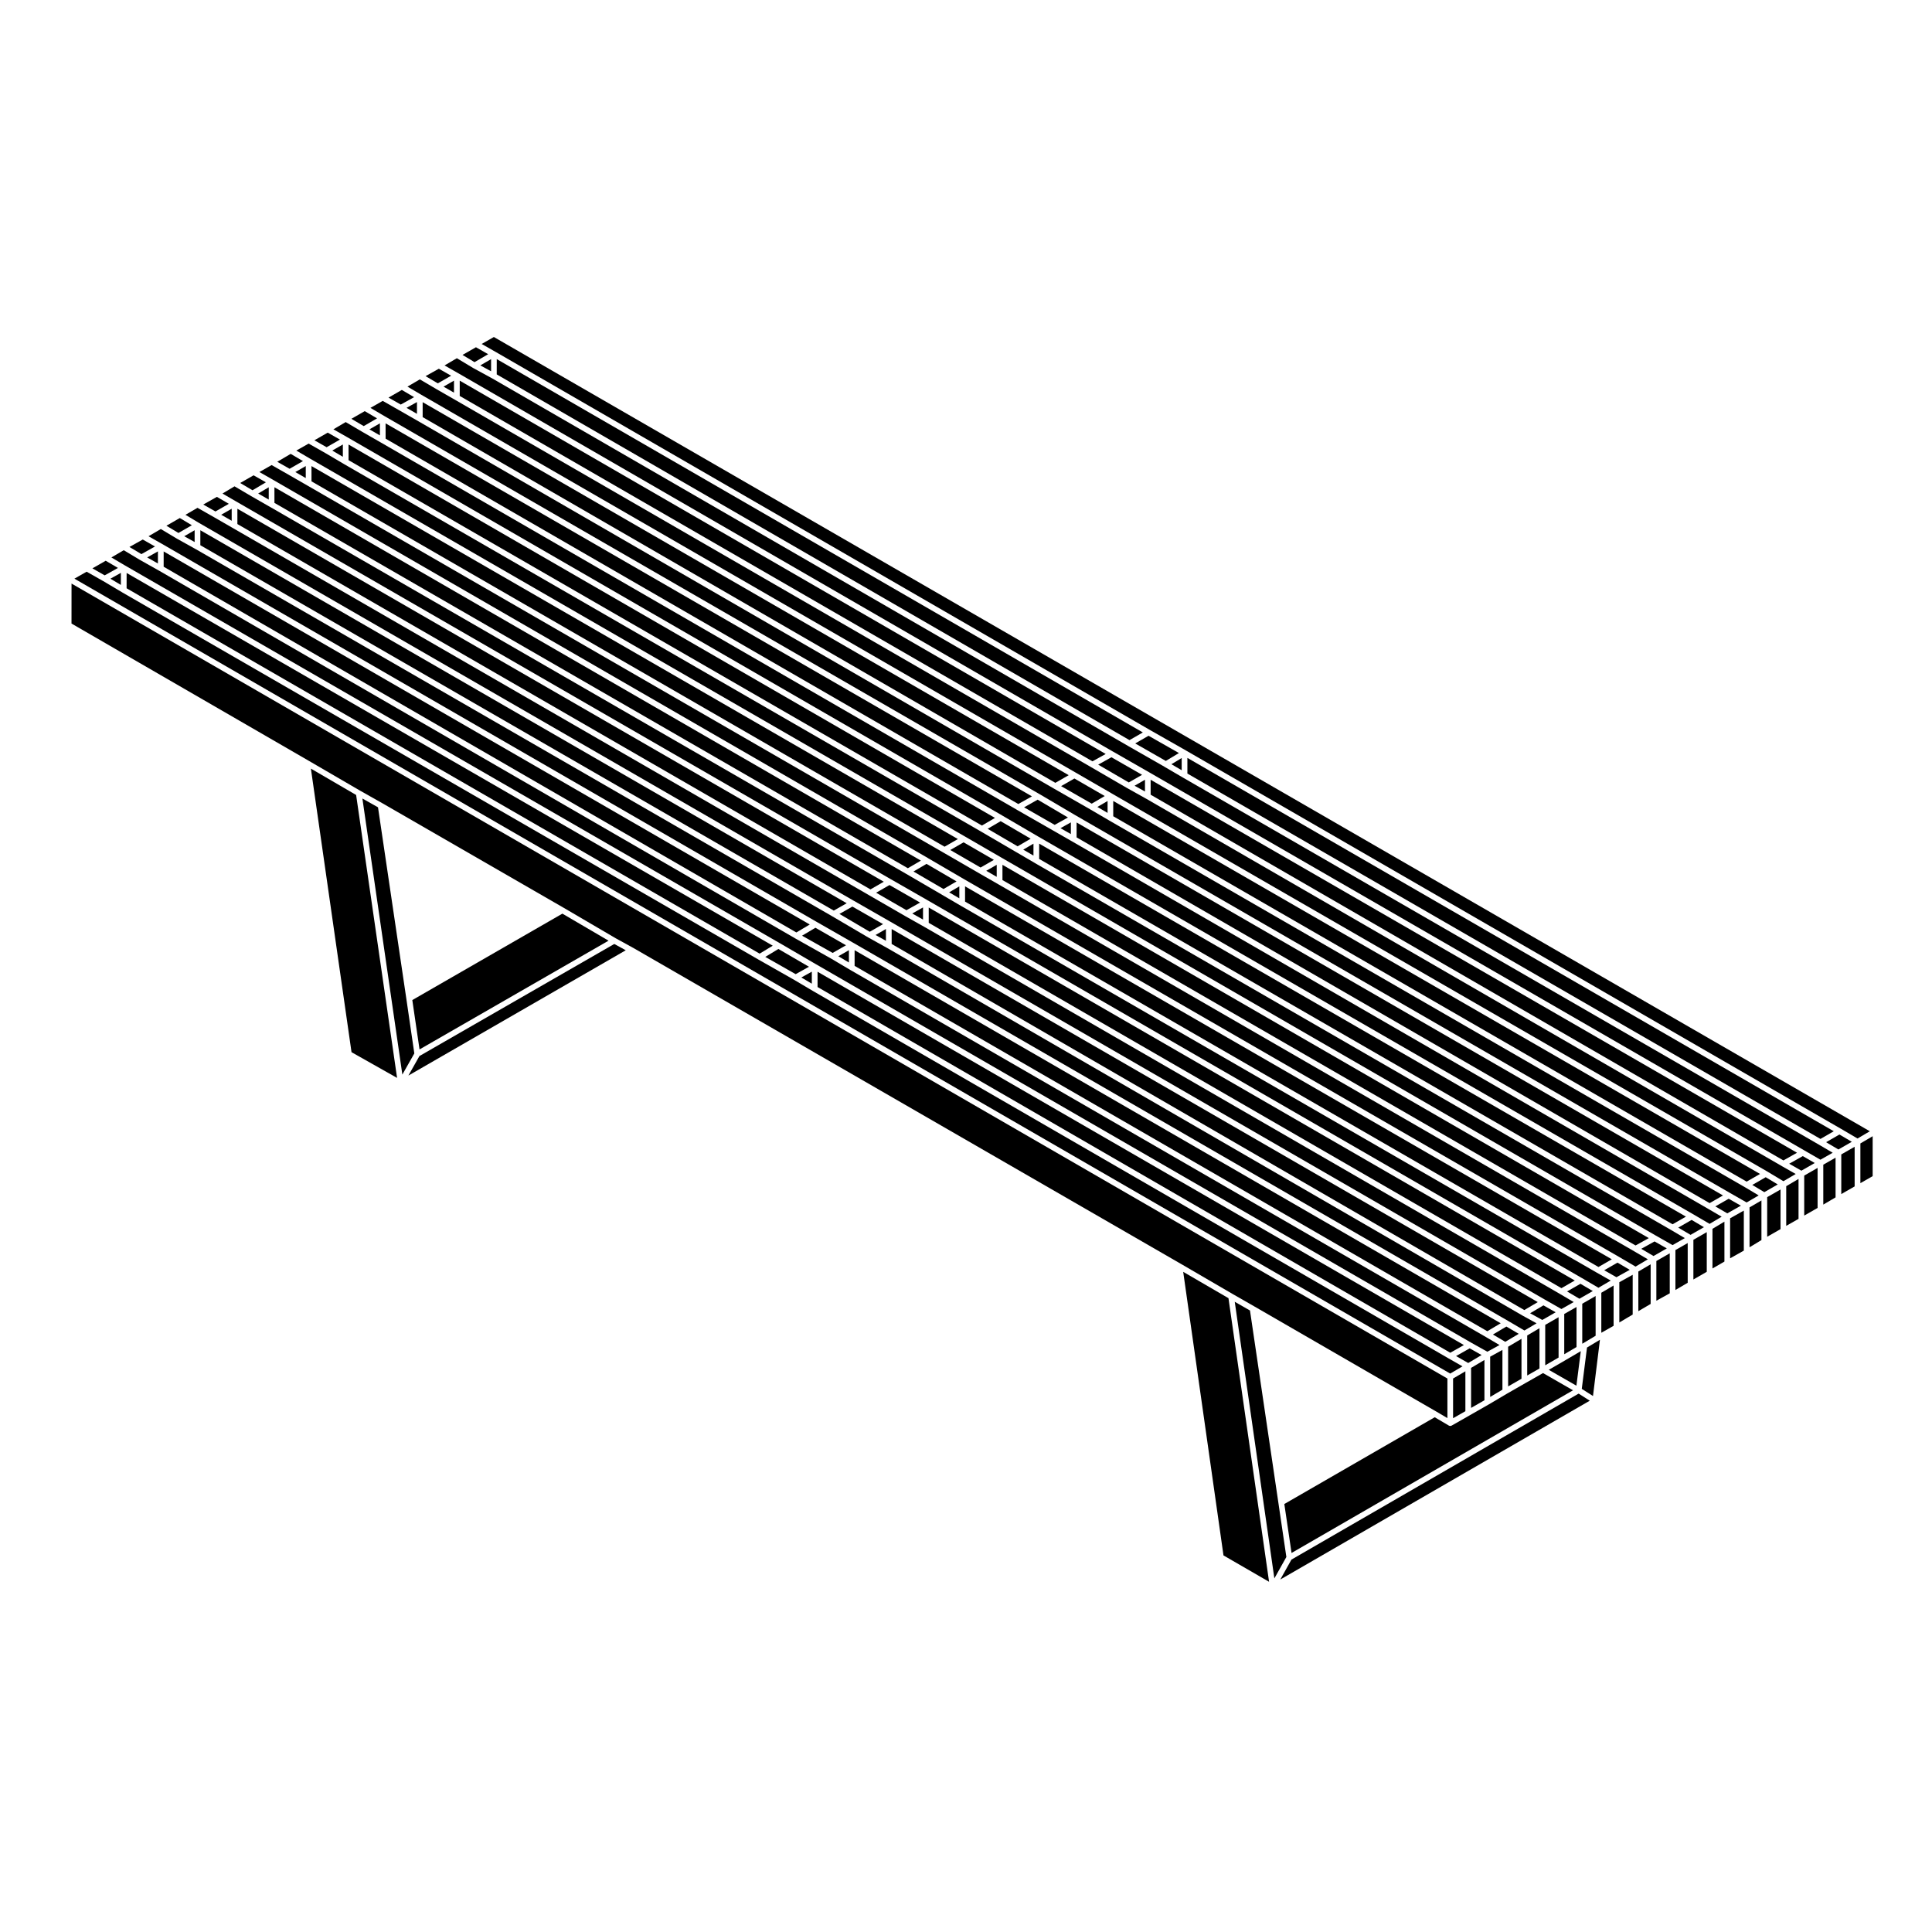 <?xml version="1.0" encoding="UTF-8"?>
<!-- Uploaded to: SVG Repo, www.svgrepo.com, Generator: SVG Repo Mixer Tools -->
<svg fill="#000000" width="800px" height="800px" version="1.1" viewBox="144 144 512 512" xmlns="http://www.w3.org/2000/svg">
 <g>
  <path d="m615.12 457.89-3.191-1.914-3.555 2.047 3.191 1.91z"/>
  <path d="m610.8 462.13-3.156 1.84v10.57l3.156-1.902z"/>
  <path d="m425.2 352.33 8.117 4.648 3.457-2.019-8.043-4.648z"/>
  <path d="m437.52 356.27-2.703 1.582 2.703 1.574z"/>
  <path d="m619.88 455.12-3.633-2.066v-0.004h-0.004l-168.44-97.352-5.027-2.809-0.012-0.004h-0.004l-9.641-5.602-168.42-97.266-5.055-2.902v-0.004h-0.004l-4.379-2.574-3.277 1.922 3.66 2.156 173.47 100.16 9.543 5.516v0.008l173.67 100.15v0.008h0.008l4.289 2.574z"/>
  <path d="m256.01 254.54 167.67 96.918 3.539-2.027-171.21-98.852z"/>
  <path d="m610.43 455.11-171.41-98.848v4.051l167.86 96.832z"/>
  <path d="m615.86 459.23-3.539 2.023v10.5l3.539-2.023z"/>
  <path d="m435.03 346.64 8.105 4.715 3.527-2.019-8.121-4.656z"/>
  <path d="m625.68 453.51-3.543 2.031v10.602l3.543-2.027z"/>
  <path d="m624.93 452.21-3.172-1.832-3.602 2.023 3.231 1.84z"/>
  <path d="m620.63 456.43-3.262 1.922v10.512l3.262-1.852z"/>
  <path d="m265.83 248.93 167.68 96.828 3.512-1.945-171.19-98.938z"/>
  <path d="m447.43 350.64-2.754 1.586 2.754 1.531z"/>
  <path d="m620.23 449.49-171.3-98.848v3.961l167.69 96.922z"/>
  <path d="m596.31 470.53-3.543 2.031v10.516l3.543-2.035z"/>
  <path d="m415.39 357.95 8.109 4.648 3.519-1.953-8.027-4.727z"/>
  <path d="m600.26 466.44-3.57-2.082-168.52-97.344-5.047-2.894-9.645-5.519v-0.008l-168.43-97.254-5.043-2.898v-0.004h-0.004l-0.004-0.004-4.383-2.578-3.258 1.918 3.629 2.066h0.004l173.57 100.25v0.008l9.445 5.519 173.67 100.15h0.004l4.383 2.574z"/>
  <path d="m595.56 469.22-3.266-1.93-3.543 2.039 3.266 1.922z"/>
  <path d="m590.79 466.42-171.4-98.848v4.055l167.86 96.82z"/>
  <path d="m610.07 460.8-3.559-2.129h-0.008l-168.61-97.266v-0.004l-4.941-2.887h-0.008v-0.008l-9.641-5.519-168.43-97.352-5.059-2.898-4.387-2.5-3.254 1.855 3.637 2.137 173.57 100.16h0.008l9.539 5.621 173.57 100.15 4.379 2.504z"/>
  <path d="m591.26 473.42-3.258 1.859v10.582l3.258-1.914z"/>
  <path d="m427.79 361.94-2.75 1.531 2.75 1.57z"/>
  <path d="m605.35 463.52-3.231-1.84-3.543 2.027 3.172 1.844z"/>
  <path d="m606.13 464.82-3.633 2.039v10.609l3.633-2.043z"/>
  <path d="m600.99 467.75-3.168 1.902v10.508l3.168-1.832z"/>
  <path d="m246.19 260.25 167.67 96.824 3.613-2.031-171.29-98.852z"/>
  <path d="m600.61 460.81-171.3-98.844v3.949l167.76 96.926z"/>
  <path d="m236.37 265.95 167.85 96.828 3.457-2.023-171.31-98.953z"/>
  <path d="m637.02 457.55 3.254-1.859v-10.582l-3.254 1.914z"/>
  <path d="m627.19 463.23 3.254-1.914v-10.516l-3.254 1.852z"/>
  <path d="m275.64 243.22 167.69 96.922 3.535-2.035-171.22-98.941z"/>
  <path d="m627.93 446.7 3.273 1.922 3.547-2.035-3.281-1.93z"/>
  <path d="m457.16 344.88-2.727 1.648 2.727 1.594z"/>
  <path d="m444.84 341.02 8.113 4.637 3.473-2.094-8.047-4.578z"/>
  <path d="m635.5 458.41v-10.508l-3.543 2.035v10.508z"/>
  <path d="m274.88 233.31-3.231 1.844 3.609 2.055h0.004l173.49 100.25 9.531 5.418 0.004 0.008 173.57 100.25h0.008l4.398 2.582 3.262-1.922z"/>
  <path d="m269.38 241.52v-0.004l-0.012-0.012h-0.012l-4.281-2.574-3.262 1.914 3.633 2.07h0.004l173.47 100.25h0.008l9.633 5.516 173.57 100.17 4.301 2.488 3.254-1.844-3.644-2.144-168.51-97.258-4.949-2.894v-0.008l-9.648-5.512v-0.004l-168.43-97.355z"/>
  <path d="m417.88 367.58-2.707 1.582 2.707 1.578z"/>
  <path d="m193.15 280.43 3.562 2.133 173.57 100.16h0.008l9.633 5.519h0.004l173.48 100.17 4.383 2.496 3.262-1.852-3.644-2.144-168.41-97.258-5.144-2.898-0.004-0.008h-0.008l-9.547-5.516-168.52-97.254-5.047-2.91-4.387-2.492z"/>
  <path d="m551.21 494.69-3.602-1.98h-0.008l-0.008-0.008-168.41-97.434-5.047-2.809-0.008-0.008h-0.012l-9.539-5.609-0.004-0.004-168.59-97.25h-0.008l-5.047-2.812-0.012-0.012h-0.008l-4.289-2.566-3.258 1.914 3.633 2.066h0.004l173.48 100.16 9.633 5.508h0.004l173.48 100.17 0.008 0.004 4.383 2.578z"/>
  <path d="m188.1 283.33 3.188 1.914 3.555-2.047-3.191-1.914z"/>
  <path d="m378.02 388.9-8.129-4.648-3.43 1.949 8.031 4.727z"/>
  <path d="m378.78 390.2-2.754 1.582 2.754 1.535z"/>
  <path d="m356.55 391.97 8.109 4.562 3.543-2.023-8.105-4.644z"/>
  <path d="m195.58 287.64v-3.121l-2.762 1.59z"/>
  <path d="m541.39 500.45-3.617-2.129-168.42-97.266v-0.004h-0.012l-5.039-2.988-9.633-5.418v-0.008h-0.004l-168.43-97.355-5.137-2.891-0.012-0.012h-0.004l-4.289-2.57-3.273 1.922 3.656 2.156 173.47 100.06h0.008l9.625 5.609h0.004l173.57 100.25 4.305 2.414z"/>
  <path d="m187.37 294.19 167.67 96.918 3.555-2.106-171.22-98.863z"/>
  <path d="m185.85 290.12-2.844 1.609 2.844 1.602z"/>
  <path d="m358.38 400.2-8.098-4.711-3.477 2.098 8.055 4.574z"/>
  <path d="m178.3 288.95 3.176 1.898 3.602-2.023-3.242-1.844z"/>
  <path d="m368.97 395.81-2.805 1.605 2.805 1.656z"/>
  <path d="m558.54 502.89 3.254-1.914v-10.609l-3.254 1.848z"/>
  <path d="m562.93 502.07-4.754 2.785h-0.008v0.004l-3.731 2.156 7.328 4.207z"/>
  <path d="m177.55 299.9 167.76 96.824 3.477-2.106-171.23-98.777z"/>
  <path d="m551.98 495.99-3.254 1.922v10.609l3.254-1.855z"/>
  <path d="m547.96 491.18 3.57-2.109-171.23-98.867v3.961z"/>
  <path d="m205.4 278.82-2.785 1.594 2.785 1.598z"/>
  <path d="m559.29 486.25 3.273 1.93 3.547-2.035-3.273-1.93z"/>
  <path d="m557.04 493.07-3.539 2.035v10.711l3.539-2.051z"/>
  <path d="m388.61 384.48-2.852 1.605 2.852 1.609z"/>
  <path d="m206.91 282.88 167.77 96.824 3.531-2.035-171.3-98.848z"/>
  <path d="m197.87 277.71 3.227 1.832 3.547-2.027-3.168-1.84z"/>
  <path d="m376.18 380.58 8.039 4.637 3.613-2.027-8.105-4.644z"/>
  <path d="m390.12 388.56 167.68 96.82 3.531-2.031-171.21-98.848z"/>
  <path d="m563.49 500h0.012l3.356-2.016v-10.527l-3.543 2.043v10.605z"/>
  <path d="m197.09 288.49 167.87 96.824 3.426-1.945-171.29-98.848z"/>
  <path d="m359.14 401.5-2.777 1.543 2.777 1.641z"/>
  <path d="m571.62 495.35v-10.676l-3.254 1.918v10.598l0.195-0.102z"/>
  <path d="m408.14 373.18-2.777 1.594 2.777 1.598z"/>
  <path d="m575.9 480.52-3.25-1.91-3.523 2.023 3.246 1.844z"/>
  <path d="m226.55 271.56 167.77 96.824 3.527-2.027-171.3-98.844z"/>
  <path d="m576.68 481.83-3.543 1.969v10.672l3.543-2.102z"/>
  <path d="m395.83 369.26 8.031 4.644 3.531-2.027-8.031-4.648z"/>
  <path d="m580.95 472.11-171.29-98.926v4.043l167.78 96.832z"/>
  <path d="m586.5 476.14-3.547 2.035v10.531l3.547-1.965z"/>
  <path d="m405.73 363.64 7.949 4.644 3.457-2.019-7.949-4.644z"/>
  <path d="m590.5 472.11-3.633-2.141h-0.004l-168.61-97.254v-0.008l-4.941-2.887-0.004-0.004h-0.012l-9.434-5.516v-0.008h-0.012l-168.61-97.266v-0.004h-0.004l-5.043-2.973-0.008-0.004-4.391-2.492-3.262 1.852 3.633 2.137h0.004l173.57 100.15 9.543 5.523 173.57 100.25 4.391 2.5z"/>
  <path d="m585.72 474.84-3.246-1.848-3.523 1.957 3.25 1.91z"/>
  <path d="m581.44 479.05-3.262 1.922v10.504l3.262-1.918z"/>
  <path d="m580.7 477.73-3.656-2.144-168.52-97.266-0.004-0.004-5.035-2.887-0.004-0.008h-0.004l-9.539-5.519-168.52-97.254-5.043-2.898v-0.004l-4.394-2.5-3.242 1.848 3.617 2.055 0.004 0.008 173.57 100.25v0.008l9.457 5.519 173.66 100.15v0.004h0.008l4.387 2.574z"/>
  <path d="m226.39 347.69 10.766 75.148 12.074 6.82-10.852-74.98z"/>
  <path d="m253.8 423.17-2.109-14.438-7.516-50.785-4.137-2.332 10.59 73.164z"/>
  <path d="m163.72 297.35 364.6 210.66 3.258-1.914-3.633-2.074h-0.004l-168.42-97.352-0.008-0.004-5.035-2.984-9.543-5.422v-0.004h-0.004l-168.53-97.262-0.004-0.004-5.031-2.988h-0.008l-4.398-2.496z"/>
  <path d="m168.49 294.62 3.254 1.855 3.519-1.965-3.25-1.906z"/>
  <path d="m176.03 299.01v-3.195l-2.773 1.547z"/>
  <path d="m305.27 393.29-12.234-7.164-39.77 22.902 1.914 13.082z"/>
  <path d="m457.56 481.05 10.676 75.152 12.082 6.988-10.762-75.16z"/>
  <path d="m475.26 491.3-4.039-2.316 10.5 73.312 3.18-5.68-2.113-14.336z"/>
  <path d="m483.29 562.59 82.016-47.391-2.953-1.879-76.109 43.992z"/>
  <path d="m568 499.06-0.043 0.02-3.383 2.031-1.387 10.953 2.973 1.895z"/>
  <path d="m162.95 309.25 62.848 36.352 0.004 0.004 13.645 7.941h0.004l5.793 3.273 0.008 0.004h0.004l48.16 27.773 0.004 0.004h0.004l13.723 8.039 4.582 2.519 0.004 0.004h0.012l145.24 83.797h0.004l13.648 7.949 5.703 3.266 48.25 27.879h0.004l2.984 1.758v-10.488l-364.62-210.67z"/>
  <path d="m306.79 394.16-51.637 29.703-2.926 5.176 57.605-33.207z"/>
  <path d="m556.27 491.77-3.238-1.836-3.539 2.094 3.231 1.773z"/>
  <path d="m542.16 501.74-3.25 1.793v10.668l3.25-1.922z"/>
  <path d="m266.57 238.06 3.184 1.914 3.617-2.106-3.238-1.844z"/>
  <path d="m386.08 374.96 7.957 4.637 3.461-2.012-7.957-4.648z"/>
  <path d="m536.64 503.1-3.16-1.773-3.617 2.043 3.231 1.84z"/>
  <path d="m484.36 542.58 1.914 12.973 74.594-43.109-7.949-4.566-4.57 2.602h-0.004l-5.039 2.891-4.762 2.816h-0.004-0.004l-5.059 2.891v0.004l-4.766 2.711h-0.004c-0.105 0.07-0.238 0.102-0.367 0.102-0.133 0-0.262-0.031-0.379-0.102h-0.004l-3.738-2.207z"/>
  <path d="m398.23 378.9-2.699 1.578 2.699 1.582z"/>
  <path d="m216.73 277.27 167.86 96.82 3.457-2.019-171.32-98.949z"/>
  <path d="m571.15 477.73-171.4-98.84v4.047l167.86 96.832z"/>
  <path d="m360.66 405.57 167.68 96.922 3.609-2.039-171.29-98.93z"/>
  <path d="m547.21 498.8-3.539 2.098v10.516l3.539-2.031z"/>
  <path d="m546.48 497.48-3.277-1.93-3.562 2.113 3.273 1.93z"/>
  <path d="m541.7 494.68-171.22-98.867v4.152l167.67 96.824z"/>
  <path d="m529.08 519.84 3.262-1.855v-10.578l-3.262 1.914z"/>
  <path d="m274.14 242.39v-3.215l-2.856 1.656z"/>
  <path d="m537.39 504.41-3.539 2.094v10.605l3.539-2.023z"/>
  <path d="m254.5 250.55-2.766 1.535 2.766 1.582z"/>
  <path d="m244.68 256.19-2.777 1.594 2.777 1.598z"/>
  <path d="m237.12 254.99 3.269 1.93 3.535-2.047-3.262-1.918z"/>
  <path d="m567.23 481.3h-0.008l-168.6-97.266-0.008-0.004h-0.004l-4.941-2.891-0.012-0.012-9.441-5.504-0.004-0.008h-0.012l-168.6-97.258h-0.012l-5.055-2.898v-0.004h-0.004l-4.379-2.574-3.188 1.914 3.566 2.07 173.57 100.15 9.645 5.516v0.004l173.47 100.16h0.004l4.387 2.578 3.258-1.91z"/>
  <path d="m256.78 243.68 3.246 1.91 3.523-2.019-3.25-1.855z"/>
  <path d="m264.31 244.87-2.769 1.59 2.769 1.598z"/>
  <path d="m246.96 249.37 3.25 1.844 3.531-1.965-3.254-1.91z"/>
  <path d="m207.65 272 3.266 1.926 3.551-2.106-3.262-1.859z"/>
  <path d="m225.03 267.51-2.766 1.59 2.766 1.594z"/>
  <path d="m215.22 273.13-2.801 1.66 2.801 1.605z"/>
  <path d="m234.86 261.79-2.805 1.613 2.805 1.652z"/>
  <path d="m227.32 260.68 3.234 1.84 3.539-2.023-3.242-1.844z"/>
  <path d="m217.48 266.38 3.266 1.852 3.543-2.035-3.254-1.918z"/>
  <path d="m458.67 349 167.77 96.828 3.531-2.035-171.3-98.941z"/>
 </g>
</svg>